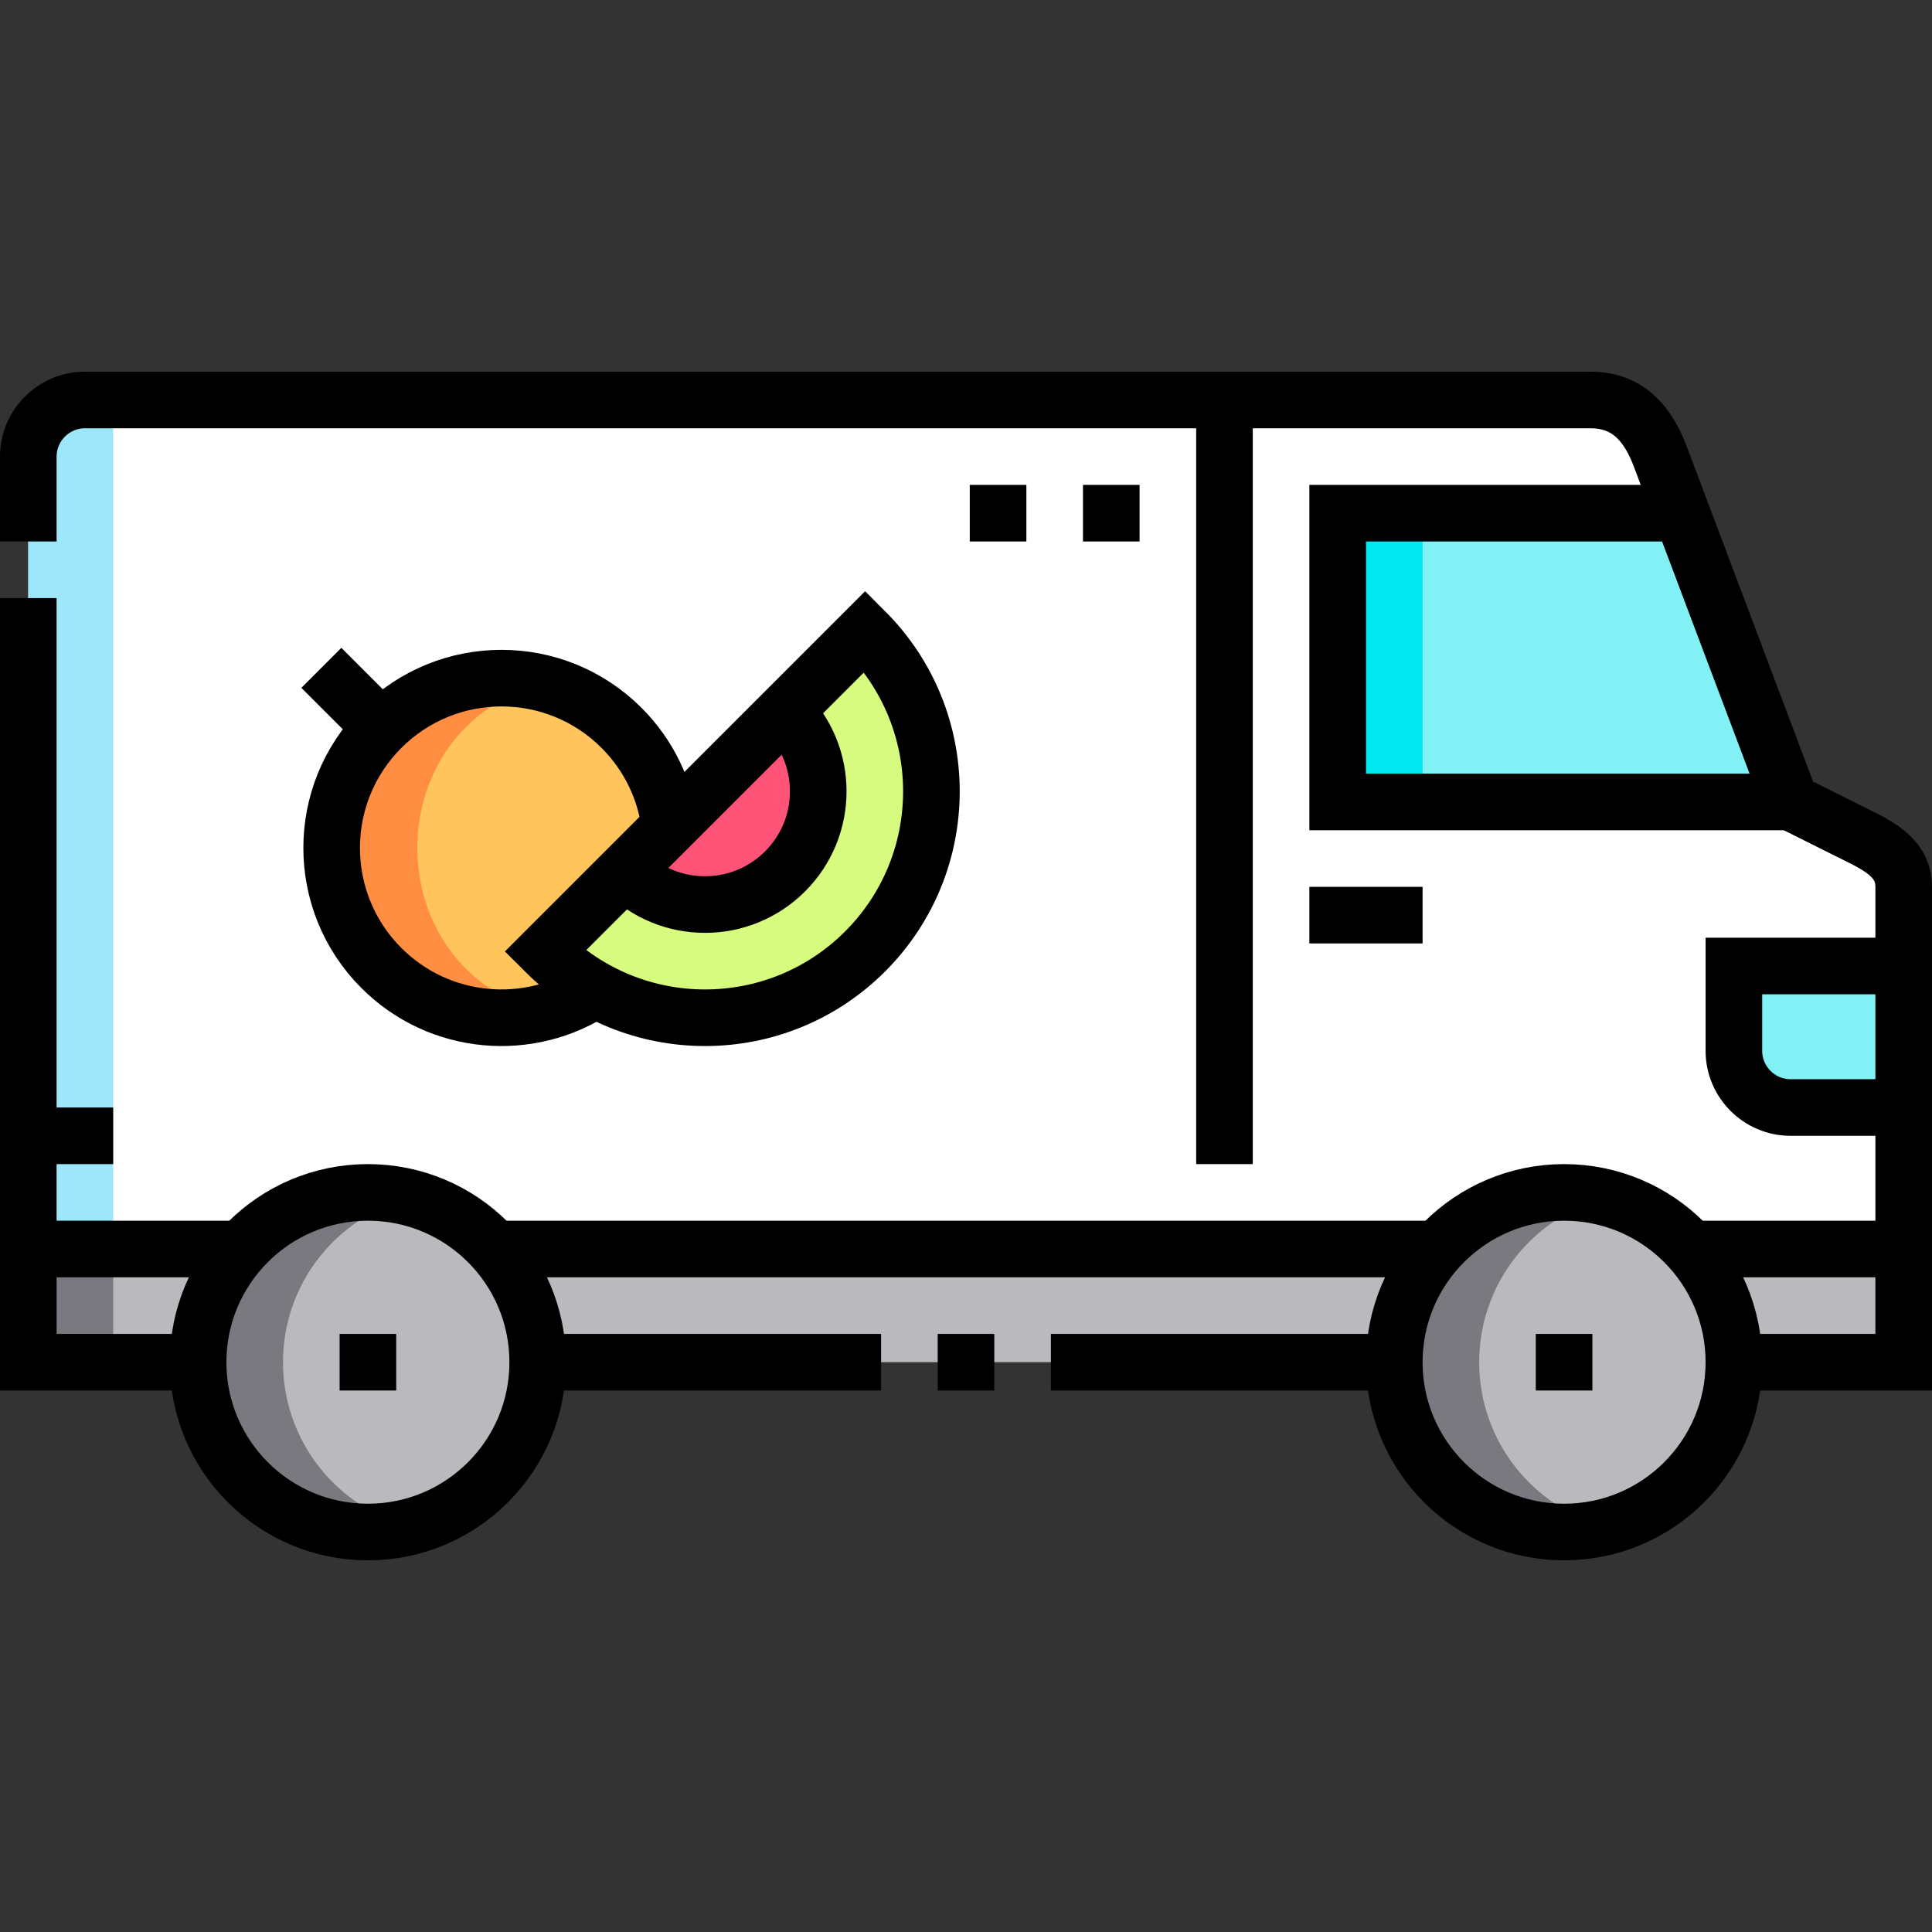 <?xml version="1.0" encoding="UTF-8"?>
<svg xmlns="http://www.w3.org/2000/svg" xmlns:xlink="http://www.w3.org/1999/xlink" version="1.1" id="Capa_1" x="0px" y="0px" viewBox="0 0 512 512" style="enable-background:new 0 0 512 512;" xml:space="preserve" width="512" height="512">
<rect x="0" y="0" width="512" height="512" fill="#333333" stroke="none"/>
<g>
	<g>
		<path style="fill-rule:evenodd;clip-rule:evenodd;fill:#FFFFFF;" d="M101.073,192.893c17.574-17.573,46.066-17.573,63.64,0&#10;&#9;&#9;&#9;c7.335,7.335,11.606,16.574,12.818,26.125l51.732-51.732c23.431,23.432,23.431,61.421,0,84.853&#10;&#9;&#9;&#9;c-19.366,19.365-48.675,22.726-71.491,10.08c-17.478,11.62-41.286,9.725-56.698-5.686C83.5,238.959,83.5,210.467,101.073,192.893&#10;&#9;&#9;&#9;L101.073,192.893z M7.5,120.999V331h56.457c8.24-9.206,20.214-15,33.541-15s25.302,5.794,33.538,15h249.921&#10;&#9;&#9;&#9;c8.24-9.206,20.214-15,33.542-15c13.327,0,25.302,5.794,33.542,15H504.5v-37.499h-30c-8.25,0-15-6.75-15-15v-22.5H504.5v-20.978&#10;&#9;&#9;&#9;c0-8.25-7.621-11.311-15-15l-15-7.5h-120v-76.524h91.154l-5.654-15c-2.91-7.719-7.892-15-18.45-15H22.5&#10;&#9;&#9;&#9;C14.251,105.999,7.5,112.75,7.5,120.999z"/>
		<path style="fill-rule:evenodd;clip-rule:evenodd;fill:#FF5477;" d="M208.05,188.499l-30.519,30.519l-11.908,11.908&#10;&#9;&#9;&#9;c11.722,11.722,30.704,11.722,42.427,0C219.772,219.203,219.772,200.222,208.05,188.499z"/>
		<path style="fill-rule:evenodd;clip-rule:evenodd;fill:#D7FB7E;" d="M208.05,230.926c-11.723,11.722-30.704,11.722-42.427,0&#10;&#9;&#9;&#9;l-21.213,21.213c4.066,4.066,8.57,7.426,13.361,10.081c22.817,12.645,52.126,9.284,71.492-10.081&#10;&#9;&#9;&#9;c23.431-23.432,23.431-61.421,0-84.853l-21.213,21.213C219.772,200.222,219.772,219.203,208.05,230.926z"/>
		<path style="fill-rule:evenodd;clip-rule:evenodd;fill:#FFC45C;" d="M144.41,252.139l33.121-33.121&#10;&#9;&#9;&#9;c-1.212-9.552-5.482-18.79-12.818-26.125c-17.574-17.573-46.066-17.573-63.64,0c-17.574,17.574-17.574,46.066,0,63.639&#10;&#9;&#9;&#9;c15.412,15.412,39.22,17.306,56.697,5.688C152.98,259.566,148.476,256.205,144.41,252.139z"/>
		<path style="fill-rule:evenodd;clip-rule:evenodd;fill:#BABABE;" d="M369.5,361c0,24.853,20.147,45,45,45&#10;&#9;&#9;&#9;c24.853,0,45-20.148,45-45c0-24.824-20.119-45-45-45S369.5,336.175,369.5,361L369.5,361z M97.499,316c-24.881,0-45,20.175-45,45&#10;&#9;&#9;&#9;c0,24.853,20.147,45,45,45s45-20.147,45-45C142.499,336.175,122.38,316,97.499,316z"/>
		<polygon style="fill-rule:evenodd;clip-rule:evenodd;fill:#82F1F6;" points="354.5,212.523 474.5,212.523 445.654,135.999 &#10;&#9;&#9;&#9;354.5,135.999 &#9;&#9;"/>
		<path style="fill-rule:evenodd;clip-rule:evenodd;fill:#82F1F6;" d="M459.5,256.001v22.5c0,8.25,6.75,15,15,15h30v-37.5H459.5z"/>
		<path style="fill-rule:evenodd;clip-rule:evenodd;fill:#BABABE;" d="M504.5,331h-56.458c7.126,7.961,11.458,18.475,11.458,30&#10;&#9;&#9;&#9;H504.5V331L504.5,331z M52.499,361c0-11.525,4.333-22.039,11.462-30H7.5v30H52.499L52.499,361z M369.5,361&#10;&#9;&#9;&#9;c0-11.525,4.333-22.039,11.458-30H131.04c7.126,7.961,11.458,18.475,11.458,30H369.5z"/>
		<path style="fill-rule:evenodd;clip-rule:evenodd;fill:#7A797F;" d="M369.5,361c0,29.571,27.991,50.856,56.25,43.582&#10;&#9;&#9;&#9;c-19.409-4.995-33.75-22.614-33.75-43.582c0-20.948,14.326-38.585,33.75-43.583C397.475,310.142,369.5,331.413,369.5,361&#10;&#9;&#9;&#9;L369.5,361z M52.499,361c0,29.571,27.99,50.856,56.25,43.582c-19.409-4.996-33.75-22.614-33.75-43.582&#10;&#9;&#9;&#9;c0-20.948,14.326-38.585,33.75-43.583C80.474,310.142,52.499,331.413,52.499,361z"/>
		<path style="fill-rule:evenodd;clip-rule:evenodd;fill:#9EE6FA;" d="M7.5,120.999V331H30v-225h-7.5&#10;&#9;&#9;&#9;C14.251,105.999,7.5,112.75,7.5,120.999z"/>
		<rect x="7.5" y="331" style="fill-rule:evenodd;clip-rule:evenodd;fill:#7A797F;" width="22.5" height="30"/>
		<path style="fill-rule:evenodd;clip-rule:evenodd;fill:#FF8E42;" d="M144.143,181.138c-14.908-3.834-31.397,0.082-43.07,11.755&#10;&#9;&#9;&#9;c-17.574,17.574-17.574,46.066,0,63.639c11.673,11.673,28.161,15.589,43.069,11.755&#10;&#9;&#9;&#9;C99.409,256.785,99.408,192.642,144.143,181.138z"/>
		<rect x="354.5" y="135.999" style="fill-rule:evenodd;clip-rule:evenodd;fill:#00E7F0;" width="22.5" height="76.524"/>
	</g>
	<g>
		<path style="fill-rule:evenodd;clip-rule:evenodd;fill:none;stroke:#000000;stroke-width:15;stroke-miterlimit:22.926;" d="&#10;&#9;&#9;&#9;M414.5,316c24.853,0,45,20.147,45,45c0,24.853-20.148,45-45,45c-24.853,0-45-20.148-45-45C369.5,336.147,389.647,316,414.5,316&#10;&#9;&#9;&#9;L414.5,316z M97.499,316c24.853,0,45,20.147,45,45c0,24.853-20.147,45-45,45s-45-20.147-45-45&#10;&#9;&#9;&#9;C52.499,336.147,72.646,316,97.499,316z"/>
		<path style="fill-rule:evenodd;clip-rule:evenodd;fill:none;stroke:#000000;stroke-width:15;stroke-miterlimit:22.926;" d="&#10;&#9;&#9;&#9;M504.5,331h-56.462 M380.962,331H131.037 M63.961,331H7.5"/>
		<path style="fill-rule:evenodd;clip-rule:evenodd;fill:none;stroke:#000000;stroke-width:15;stroke-miterlimit:22.926;" d="&#10;&#9;&#9;&#9;M414.499,368.5v-15 M97.5,368.5v-15"/>
		<path style="fill-rule:evenodd;clip-rule:evenodd;fill:none;stroke:#000000;stroke-width:15;stroke-miterlimit:22.926;" d="&#10;&#9;&#9;&#9;M52.499,361H7.5V158.499 M7.5,143.499v-22.5c0-8.249,6.751-15,15-15h399.05c10.558,0,15.54,7.281,18.45,15l34.501,91.524l15,7.5&#10;&#9;&#9;&#9;c7.379,3.689,15,6.75,15,15V361H459.5 M369.5,361h-91 M263.5,361h-15 M233.5,361h-91.001"/>
		
			<line style="fill-rule:evenodd;clip-rule:evenodd;fill:none;stroke:#000000;stroke-width:15;stroke-miterlimit:22.926;" x1="324.5" y1="308.5" x2="324.5" y2="105.999"/>
		<path style="fill-rule:evenodd;clip-rule:evenodd;fill:none;stroke:#000000;stroke-width:15;stroke-miterlimit:22.926;" d="&#10;&#9;&#9;&#9;M504.5,256.001H459.5v22.5c0,8.25,6.75,15,15,15h30"/>
		
			<polyline style="fill-rule:evenodd;clip-rule:evenodd;fill:none;stroke:#000000;stroke-width:15;stroke-miterlimit:22.926;" points="&#10;&#9;&#9;&#9;445.654,135.999 354.5,135.999 354.5,212.523 474.5,212.523 &#9;&#9;"/>
		
			<line style="fill-rule:evenodd;clip-rule:evenodd;fill:none;stroke:#000000;stroke-width:15;stroke-miterlimit:22.926;" x1="7.5" y1="301" x2="30" y2="301"/>
		
			<line style="fill-rule:evenodd;clip-rule:evenodd;fill:none;stroke:#000000;stroke-width:15;stroke-miterlimit:22.926;" x1="347" y1="242.523" x2="377" y2="242.523"/>
		<path style="fill-rule:evenodd;clip-rule:evenodd;fill:none;stroke:#000000;stroke-width:15;stroke-miterlimit:22.926;" d="&#10;&#9;&#9;&#9;M208.05,188.499c11.722,11.722,11.722,30.704,0,42.427c-11.723,11.722-30.704,11.722-42.427,0 M144.41,252.139&#10;&#9;&#9;&#9;c23.432,23.432,61.421,23.432,84.853,0c23.431-23.432,23.431-61.421,0-84.853L144.41,252.139z"/>
		<path style="fill-rule:evenodd;clip-rule:evenodd;fill:none;stroke:#000000;stroke-width:15;stroke-miterlimit:22.926;" d="&#10;&#9;&#9;&#9;M157.771,262.219c-17.478,11.62-41.286,9.725-56.698-5.686c-17.574-17.574-17.574-46.066,0-63.639&#10;&#9;&#9;&#9;c17.574-17.573,46.066-17.573,63.64,0c7.335,7.335,11.606,16.574,12.818,26.125"/>
		
			<line style="fill-rule:evenodd;clip-rule:evenodd;fill:none;stroke:#000000;stroke-width:15;stroke-miterlimit:22.926;" x1="101.073" y1="192.893" x2="85.164" y2="176.983"/>
		<path style="fill-rule:evenodd;clip-rule:evenodd;fill:none;stroke:#000000;stroke-width:15;stroke-miterlimit:22.926;" d="&#10;&#9;&#9;&#9;M287,135.999h15 M257,135.999h15"/>
	</g>
</g>















</svg>
